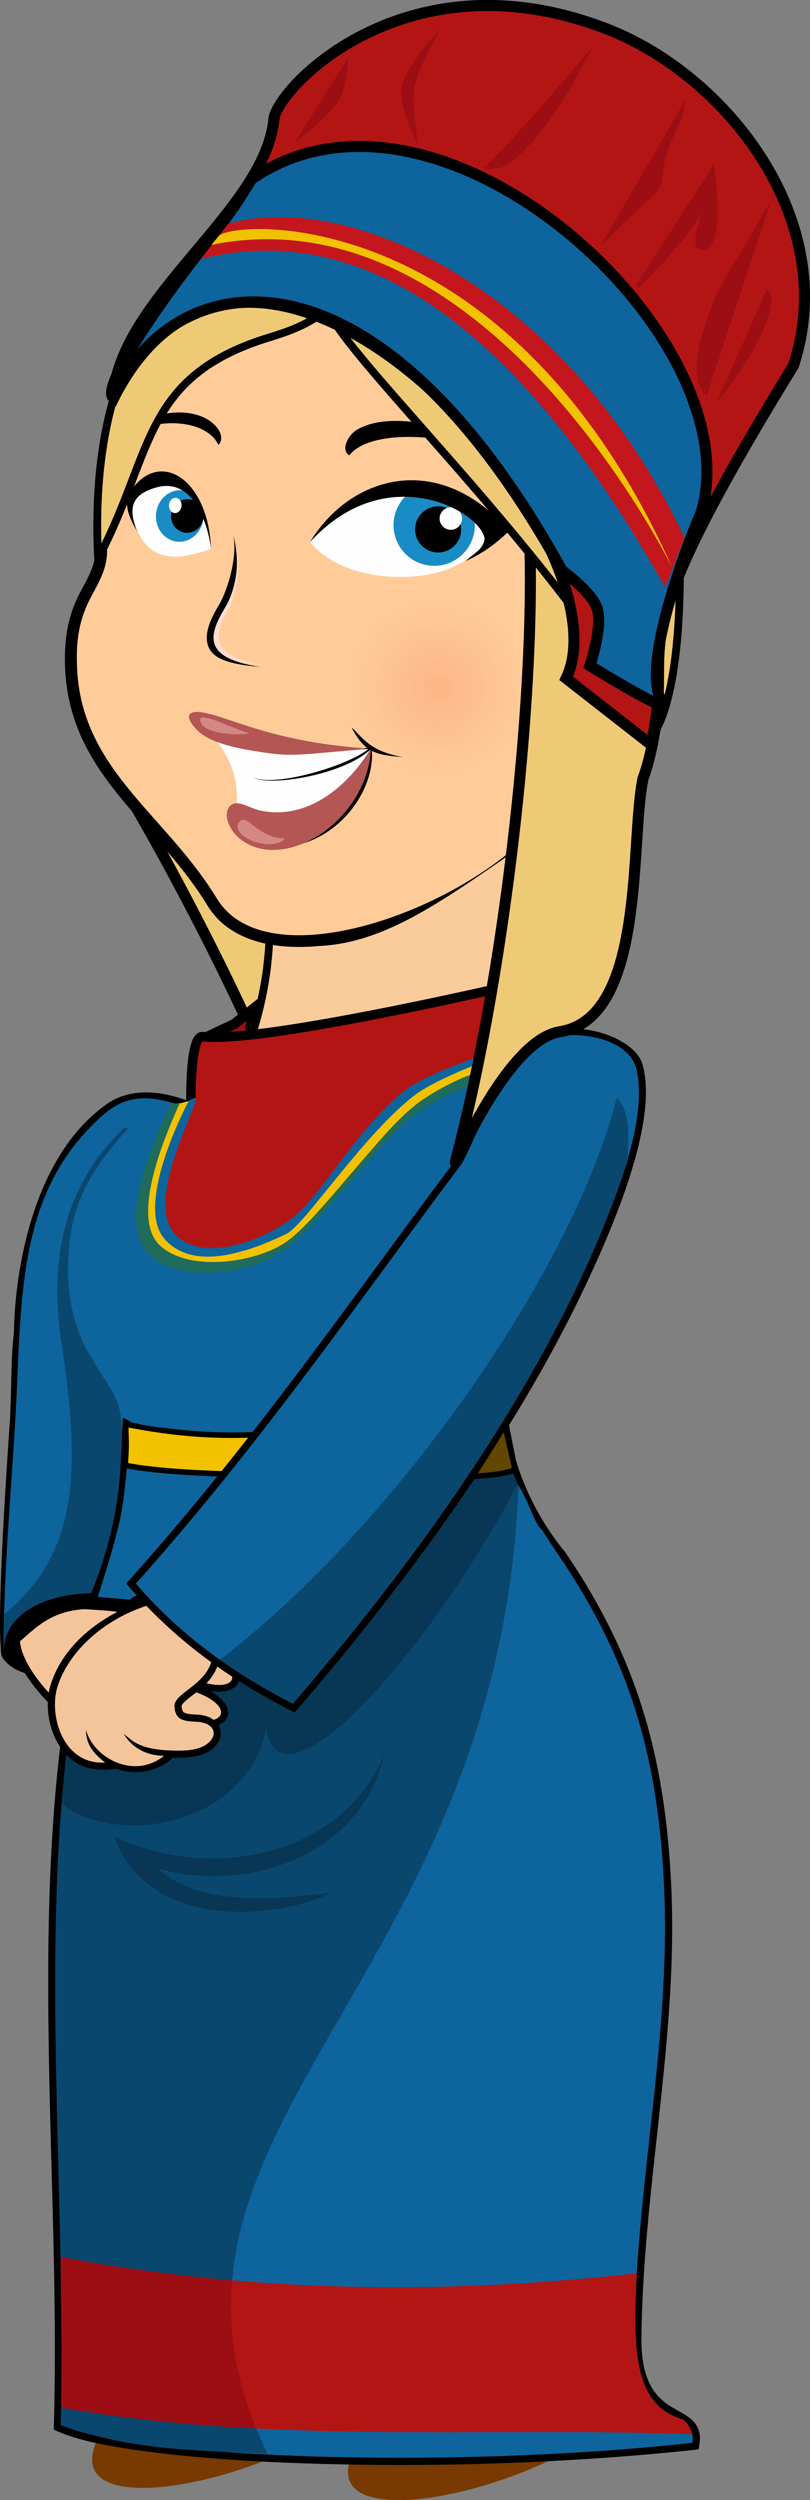<svg xmlns="http://www.w3.org/2000/svg" xmlns:xlink="http://www.w3.org/1999/xlink" xml:space="preserve" fill="none" viewBox="0 0 73.238 225.846"><rect x="0" y="0" width="73.238" height="225.846" fill="#808080" stroke="none"/><path d="M-221.04-10.836c-.91-4.359 8.005.98 7.738 4.258-.092 1.136-2.603 10.658-4.884 14.382-2.445 3.99-8.851 7.056-6.714 4.25 2.354-3.09 6.354-17.511 3.86-22.89z" style="fill:#efca76;fill-opacity:1;stroke:#000;stroke-width:.591px;stroke-linecap:butt;stroke-linejoin:miter;stroke-opacity:1" transform="translate(266.59 80.437)"/><path d="M-257.908-13.413c-2.242-3.442 23.819-6.074 20.91.26-3.822 8.327-6.637 29.074-6.191 27.538-.133-.97-7.754-17.105-14.719-27.798z" style="display:inline;fill:#efca76;fill-opacity:1;stroke:#000;stroke-width:1px;stroke-linecap:butt;stroke-linejoin:miter;stroke-opacity:1" transform="translate(266.59 80.437)"/><path d="M12.669 59.52a2.717 3.584 0 0 1-2.718 3.583 2.717 3.584 0 0 1-2.717-3.583 2.717 3.584 0 0 1 2.717-3.584 2.717 3.584 0 0 1 2.718 3.584z" style="display:inline;opacity:.106;fill:url(#a);stroke-width:.154;stroke-linejoin:bevel"/><defs><radialGradient xlink:href="#b" id="d" cx="75.406" cy="56.844" r="2.031" fx="75.406" fy="56.844" gradientTransform="translate(-265.527 -167.938) scale(4.046)" gradientUnits="userSpaceOnUse"/><radialGradient xlink:href="#b" id="a" cx="75.406" cy="56.844" r="2.031" fx="75.406" fy="56.844" gradientTransform="matrix(1.338 0 0 1.764 -90.921 -40.766)" gradientUnits="userSpaceOnUse"/><linearGradient id="b"><stop offset="0" style="stop-color:#fc0000;stop-opacity:1"/><stop offset="1" style="stop-color:#b12121;stop-opacity:0"/></linearGradient><clipPath id="c" clipPathUnits="userSpaceOnUse"><path fill="#1B323D" fill-rule="evenodd" d="M-305.308 121.863c3.036 8.719 15.05 7.492 19.7 5.102-4.732.485-11.66 1.421-15.696-2.163 8.17 2.357 18.683-1.341 20.475-10.544-.12.342-.26.676-.42 1.001-4.28 8.848-15.985 10.511-24.06 6.604zm36.58-31.517c-1.774 45.292-36.713 58.467-22.681 87.322-7.227-.367-12.112-.327-18.71-2.585.45-19.304-1.39-37.784.08-56.127 5.167 3.956 16.68 1.938 18.488-6.701 1.453 8.058 15.082-7.567 22.736-22.23.63 1.503-.751-1.018.088.322z" clip-rule="evenodd" style="display:inline;fill:#0a476f;fill-opacity:1"/></clipPath></defs><g style="display:inline"><path d="M599.7 286.7c5 12.8 7.3 26.7 6.8 40.4-.2 4.2-1.2 9.2-5 10.8 26.1 17.7 49.9 38.6 70.8 62.2 2.9-12.4 5.9-24.8 8.8-37.2.3-1.3.6-2.6.5-3.9-.2-1.7-1.1-3.2-1.9-4.6-8.8-15.2-13-33-11.8-50.5.2-2.4.3-5-1.1-6.9-1.1-1.5-3-2.2-4.8-2.8-18.5-6.3-37.9-9.6-57.5-9.7" class="st3" style="fill:#fbcc9b" transform="matrix(-.347 0 0 .355 256.064 -26.468)"/><path d="M599.7 286.7c2.4 7.1 3.8 13.2 4.7 19.8.5 3.3.8 6.7 1 10.3.2 3.7.2 7.7-.1 12-.1.9-.2 1.9-.6 3.4-.2.7-.5 1.6-1.1 2.5-.3.5-.6.9-1 1.3s-1 .8-1.6 1l-1.6.7 1.5 1c4.7 3.2 11.6 8.1 19.2 13.9 7.5 5.8 15.6 12.6 23 19.3 7.4 6.7 14.1 13.4 19.2 18.7 5 5.3 8.4 9.1 9.3 10.1l1.3 1.4.4-1.8c2.4-10.2 2.6-11.1 2.6-11.1s1.4-5.9 3.6-15.1c.5-2.3 1.1-4.8 1.8-7.4.3-1.3.6-2.7 1-4.1.2-.7.3-1.5.4-2.3.1-.8 0-1.7-.3-2.5-.5-1.7-1.4-3-2.1-4.3-.4-.7-.8-1.4-1.1-2.1-.4-.7-.7-1.4-1.1-2.1-1.4-2.8-2.7-5.8-3.9-9-2.3-6.2-3.9-12.8-4.8-19.3-.4-3.3-.7-6.5-.7-9.6v-4.7c.1-1.5.1-3.1.2-4.5 0-1.5 0-3.2-.8-4.7-.7-1.6-2.1-2.6-3.4-3.2-1.3-.6-2.6-1-3.7-1.4-1.2-.4-2.3-.8-3.4-1.1-4.3-1.4-7.9-2.3-10.3-2.9-4.4-1.1-8.3-1.9-12-2.5-3.7-.6-7.1-1.1-10.4-1.4-6.7-.6-13-.8-20.5-.6 7.5.4 13.7 1.1 20.3 2 3.3.5 6.6 1 10.3 1.7 3.6.7 7.5 1.5 11.8 2.6 2.3.6 5.9 1.5 10.1 2.8 1.1.3 2.2.7 3.4 1.1 1.2.4 2.4.8 3.5 1.3.5.3 1 .6 1.5 1l.6.6c.1.2.3.5.4.7.5 1 .6 2.4.6 3.8-.1 1.5-.1 3-.2 4.5 0 1.6-.1 3.1 0 4.8 0 3.2.3 6.5.7 9.9.9 6.7 2.5 13.4 4.9 19.8 1.1 3.2 2.5 6.2 4 9.2.4.7.7 1.5 1.1 2.2.4.7.8 1.4 1.1 2.1.8 1.4 1.6 2.7 1.9 3.9.4 1.2.2 2.5-.1 3.9-.3 1.4-.7 2.8-1 4.1-.6 2.7-1.2 5.2-1.8 7.4-2.2 9.2-3.6 15.1-3.6 15.1s-.2.9-2.6 11.1l1.7-.4c-.9-1-4.3-4.8-9.3-10.1-5.1-5.3-11.8-12-19.3-18.8-7.4-6.8-15.6-13.6-23.2-19.4-7.6-5.8-14.5-10.7-19.3-14l-.2 1.7c.9-.4 1.6-.9 2.2-1.4.6-.6 1-1.1 1.4-1.7.7-1.1 1-2.1 1.3-3 .5-1.7.6-2.8.7-3.7.3-4.6.2-8.6-.1-12.3-.3-3.7-.8-7.2-1.4-10.4-1.3-6.8-3.1-12.9-6.1-19.8z" class="st1" style="fill:#020203" transform="matrix(-.347 0 0 .355 256.064 -26.468)"/></g><path fill="#000" fill-rule="evenodd" d="M26.348 26.28c4.166-4.376 9.737-7.702 15.97-6.136 5.65 1.405 9.768 6.33 12.142 11.384 2.793 5.926 3.714 12.95 2.535 19.376v.048l-.016.033c-1.566 5.91-2.745 11.916-4.311 17.826-.34 4.07-3.327 6.12-7.186 8.8-6.41 4.457-11.206 7.605-16.664 7.848-3.003.274-6.458-.05-8.816-2.148a7.596 7.596 0 0 1-1.292-1.582C14.044 74.091 6.116 69.941 5.874 59.996c-.049-2.406.274-4.425 1.42-6.572.598-1.13 1.34-2.34 1.325-3.65a52.922 52.922 0 0 1 .516-8.46c.743-5.006 2.535-11.303 7.024-14.242 3.133-2.05 6.766-1.905 10.189-.79z" clip-rule="evenodd"/><path fill="#fc9" fill-rule="evenodd" d="M6.955 59.962c.21 9.495 7.945 13.467 12.66 21.217 5.57 9.156 31.309-2.567 32.003-12.546 1.792-6.766 2.486-10.98 4.327-17.923 3.536-19.264-12.885-41.207-29.29-23.203-14.21-5.15-17.132 11.432-16.971 22.25.016 1.566-.743 2.842-1.453 4.166-1.05 1.97-1.34 3.795-1.276 6.04z" clip-rule="evenodd"/><path fill="#ffdbcf" d="M21.036 48.126c.517 1.777.34 4.845-.613 6.427-.84 1.39-1.357 2.648-.953 3.714.404 1.05 1.598 1.598 4.57 1.84-2.616-.403-3.811-1.097-4.15-2.002-.356-.888.129-2.05.904-3.326.904-2.454.969-4.117.242-6.653z"/><path fill="#000" d="M21.038 48.126c.516 1.777-.34 5.038-1.292 6.605-.824 1.388-1.308 2.632-.904 3.68.403 1.05 1.76 1.6 4.73 1.84-2.615-.386-3.81-1.096-4.15-2-.354-.888.13-2.035.905-3.327.517-.84.904-1.953 1.05-3.245.113-1.082.016-2.293-.34-3.553z"/><path fill="#fefefe" fill-rule="evenodd" d="M44.612 47.691c-1.454-1.696-3.569-3.1-7.46-3.343-5.28-.258-7.186 2.148-9.123 4.618 3.052 3.633 9.51 3.666 12.578 2.406 1.954-.79 3.472-2.164 4.005-3.68z" clip-rule="evenodd"/><path fill="#630" d="M39.016 51.106a3.678 3.678 0 1 1 .606-7.33 3.678 3.678 0 0 1-.606 7.33z" style="fill:#1a8cc5;fill-opacity:1"/><path fill="#000" d="M39.443 49.903a2.085 2.085 0 1 1 .344-4.156 2.085 2.085 0 0 1-.344 4.156z"/><path fill="#fefefe" d="M40.689 47.856a1.015 1.015 0 1 1 .167-2.023 1.015 1.015 0 0 1-.167 2.023z"/><path fill="#000" fill-rule="evenodd" d="M42.109 50.694c1.34-.66 2.341-1.21 3.94-2.744-6.491-7.396-14.436-4.893-18.02 1.017 6.975-7.622 15.5-2.713 15.791-.29-.145 1.016-1.05 1.34-1.711 2.018z" clip-rule="evenodd"/><path fill="#000" d="M31.581 41.136c2.148-2.746 10.819-1.825 14.807.76-2.39-2.49-10.366-5.266-14.096-3.086-.856.5-1.502 1.873-.71 2.325z"/><path fill="#fefefe" fill-rule="evenodd" d="M14.223 43.202c-.114-.565-2.455 2.228-2.455 2.228.694 4.683 2.955 5.78 7.314 4.134-.452-3.81-1.162-5.813-4.86-6.362z" clip-rule="evenodd"/><path fill="#630" d="M16.059 48.936c-1.182-.1-2.055-1.218-1.949-2.5.106-1.283 1.151-2.243 2.334-2.145 1.183.098 2.055 1.217 1.95 2.5-.107 1.282-1.152 2.242-2.334 2.144z" style="fill:#1a8cc5;fill-opacity:1"/><path fill="#000" d="M16.807 48.13c-.81-.068-1.41-.8-1.341-1.638.069-.836.782-1.46 1.592-1.393.81.067 1.41.8 1.34 1.636-.068.837-.781 1.46-1.591 1.394z"/><path fill="#fefefe" d="M15.79 46.347c-.312-.025-.539-.354-.507-.734.031-.38.31-.666.621-.64.312.026.54.354.508.734-.032.38-.31.666-.622.64z"/><path fill="#000" fill-rule="evenodd" d="M19.083 49.564c-.259-6.136-4.376-8.833-6.976-5.603-1.163 1.42-.452 2.664.29 4.07-.84-2.165-.5-3.36 1.712-3.99 3.52-1.017 4.747 3.682 4.973 5.523z" clip-rule="evenodd"/><path fill="#000" d="M19.744 40.197c.42-.386.243-1.05 0-1.403-1.647-2.406-6.684-1.825-8.396.63 3.003-1.922 7.428-1.422 8.396.774z"/><path fill="#b45654" fill-rule="evenodd" d="M33.534 67.632c-8.461-.517-12.385-2.68-14.968-3.23-1.566-.323-1.986.242-.791 1.502 1.243 1.308 3.956 1.792 6.717 2.164 1.485.193 2.696.113 4.198-.017 1.615-.145 3.23-.29 4.844-.42z" clip-rule="evenodd"/><path fill="#000" d="M33.583 67.422c.5 3.423-2.438 8.22-7.314 9.042l.436-.517c.08-.016.161-.048.258-.064 1.324-.42 2.987-1.728 4.23-3.294 1.228-1.55 2.051-3.326 1.728-4.747a1.672 1.672 0 0 1-.048-.194z"/><path fill="#b45654" fill-rule="evenodd" d="M33.534 67.632c-2.535 4.053-6.249 6.46-10.124 5.555-.775-.178-2.1-1.13-2.697-.275-.597.856.194 2.164.824 2.73 3.94 3.438 11.69-1.406 11.997-8.01z" clip-rule="evenodd"/><path fill="#fefefe" fill-rule="evenodd" d="M24.492 68.07c1.485.192 2.696.112 4.198-.018l4.844-.42c-2.535 4.053-6.249 6.46-10.124 5.555-.63-.145-1.373-.597-1.986-.63.016-1.97-.275-3.536-1.76-5.522 1.34.517 3.084.79 4.828 1.034z" clip-rule="evenodd"/><path fill="#000" d="M31.773 65.694c1.163 2.213 2.083 2.504 4.65 2.697-3.051-.533-3.665-1.824-4.65-2.696z"/><path fill="#000" d="M33.34 67.616c-1.356 1.308-8.057 3.52-10.399 2.648 1.615.79 8.138-.29 10.544-2.55z"/><path fill="#d48884" fill-rule="evenodd" d="M22.537 66.244c-1.663-.47-4.973-2.278-4.375-.953.5 1.065 3.439 1.162 4.375.952zm3.248 9.493c-2.439.033-3.472-2.34-4.134-1.517-1.05 1.275 2.89 2.89 4.134 1.517z" clip-rule="evenodd"/><path d="m18.878 93.594.003 8.346 4.47-1.606-.705-7.49.356-1.79-1.817 1.454z" style="fill:#9d0e14;fill-opacity:1;stroke:#000;stroke-width:.918;stroke-linecap:butt;stroke-linejoin:miter;stroke-dasharray:none;stroke-opacity:1"/><path d="M18.344 93.645c5.355.64 28.164-4.688 28.164-4.688l1.776 8.656-30.973 4.035s-.384-8.172 1.033-8.003z" style="display:inline;fill:#b31515;fill-opacity:1;stroke:#000;stroke-width:.86;stroke-linecap:butt;stroke-linejoin:miter;stroke-dasharray:none;stroke-opacity:1"/><g style="display:inline"><path fill="#000" fill-rule="evenodd" d="M42.736 137.339c-3.907 0-6.387 2.114-5.87 6.232.129.968-.233 1.825.187 2.423 2.454 3.358 11.997 1.259 11.997-5.797 0-3.262-2.39-2.858-6.314-2.858z" clip-rule="evenodd" style="display:inline" transform="translate(-36.766 3.842)"/><path fill="#000" fill-rule="evenodd" d="m37.054 145.994.695.194v-.63c-.016-.081-.016-.145-.016-.21.016-.694.193-1.34.549-1.921.759-1.228 2.18-1.938 3.52-2.309 1.711-.469 3.617-.501 5.36-.21 1.324.21 2.649.629 3.827 1.275l.888.485.065-1.018c.904-15.065 1.825-30.13 2.729-45.195l.032-.452-.42-.178c-3.358-1.437-6.053-1.192-7.81.034-7.245 5.059-8.399 16.506-8.445 20.612-.319 2.713-.203 5.637-.374 8.112-.841 12.18-1.177 20.727-.6 21.411z" clip-rule="evenodd" style="display:inline" transform="translate(-36.766 3.842)"/><path fill="#1D3541" fill-rule="evenodd" d="M54.023 96.407c-4.005-1.696-6.091-1.194-8.103.62-6.844 6.171-7.202 14.291-7.601 24.03-.313 7.639-1.275 16.538-1.219 24.501-.161-5.603 8.784-6.894 14.194-3.94.904-15.065 1.824-30.13 2.729-45.211z" clip-rule="evenodd" style="display:inline;fill:#0e649d;fill-opacity:1" transform="translate(-36.766 3.842)"/><path fill="#000" fill-rule="evenodd" stroke="#373435" stroke-width=".007" d="m46.693 214.715 19.231 1.211c-9.284 5.523-26.06 8.106-19.23-1.211zm23.123 1.115 19.247 1.211c-9.3 5.506-26.061 8.09-19.247-1.211z" clip-rule="evenodd" style="display:inline;fill:#783a00;fill-opacity:1" transform="translate(-36.766 3.842)"/><path fill="#1D3541" fill-rule="evenodd" d="M90.888 89.399c-13.225 2.115-25.987 7.393-35.631 5.806-12.744 3.169-13.666 16.59-9.872 22.968 2.503 4.23 3.31 4.02 2.971 9.575-.355 6.217-3.261 11.739-4.166 17.81-4.456 21.944-1.275 46.972-1.905 69.658 6.459 2.891 34.022 4.118 57.08 1.615.533-3.326-5.345-1.066-5.248-9.624.162-13.838 3.31-26.949 2.696-40.561-.516-11.351-2.906-20.264-9.478-29.904-4.52-6.637-8.687-13.887-1.889-28.419 1.809-6.313 3.633-12.627 5.442-18.924z" clip-rule="evenodd" style="display:inline;fill:#b31515;fill-opacity:1" transform="translate(-36.766 3.842)"/><path fill="#000" fill-rule="evenodd" d="M43.56 145.445c-1.307 6.443-1.937 13.014-2.227 19.57-.307 6.749-.226 13.515-.081 20.281.226 9.962.662 19.941.387 29.904l-.016.436.404.177c.872.388 1.84.662 2.777.889 1.292.306 2.6.532 3.908.726 3.52.517 7.12.824 10.673 1.034 4.457.258 8.913.355 13.37.371 4.892 0 9.8-.129 14.694-.404a230.36 230.36 0 0 0 11.997-.952l.484-.065.081-.484c.097-.614.032-1.195-.307-1.728-.355-.533-.92-.872-1.47-1.179-.565-.323-1.114-.613-1.598-1.049-1.63-1.421-1.905-3.714-1.873-5.749.161-13.596 3.31-26.998 2.697-40.593-.533-11.578-3.004-20.604-9.592-30.26-2.42-2.924-4.376-6.781-5.086-10.98-.969-5.764-35.007 1.276-35.071 2.325-.356 6.104-3.262 11.707-4.15 17.73z" clip-rule="evenodd" style="display:inline" transform="translate(-36.765 3.842)"/><path fill="#1D3541" fill-rule="evenodd" d="M48.356 127.748c-.355 6.217-3.261 11.739-4.166 17.81-4.456 21.944-1.275 46.972-1.905 69.658 6.459 2.891 34.022 4.118 57.08 1.615.533-3.326-5.345-1.066-5.248-9.624.162-13.838 3.31-26.949 2.696-40.561-.516-11.351-2.906-20.264-9.478-29.904-.192-.283-.617-.91-1.002-1.506-.257-.4-.46-.81-.7-1.002-.524-.42-1.577-3.76-2.278-4.17-9.749-5.692-34.705-7.13-34.999-2.316Z" clip-rule="evenodd" style="display:inline;fill:#0e649d;fill-opacity:1" transform="translate(-36.765 3.842)"/><path d="m48.23 124.28 33.524-3.042-33.215 19.782-3.407-.295s1.732-5.158 2.244-7.9c.52-2.782.854-8.546.854-8.546z" style="display:inline;fill:#0e649d;fill-opacity:1;stroke:#000;stroke-width:.7;stroke-linecap:butt;stroke-linejoin:miter;stroke-dasharray:none;stroke-opacity:1" transform="translate(-36.766 3.842)"/><path d="M48.23 124.83c2.192.419 5.854 1.062 10.376.968 10.403-.214 23.684-2.143 23.684-2.143l1.016 5.171s-26.156 1.456-35.152-.286c-.11-.021.01-.9.016-1.85.006-.908-.108-1.891.06-1.86z" style="display:inline;fill:#f2c200;fill-opacity:1;stroke:#000;stroke-width:.5;stroke-linecap:butt;stroke-linejoin:miter;stroke-dasharray:none;stroke-opacity:1" transform="translate(-36.766 3.842)"/><g style="display:inline"><path fill="#15242D" d="M71.544 154.423a8.788 8.788 0 0 1-.42 1.001c-4.279 8.849-15.985 10.512-24.059 6.605 3.036 8.719 15.05 7.492 19.7 5.102-4.732.484-11.659 1.421-15.695-2.164 8.17 2.358 18.682-1.34 20.474-10.544z" style="display:inline;fill:#083756;fill-opacity:1" transform="translate(-36.765 3.842)"/><path fill="#1B323D" fill-rule="evenodd" d="M47.065 162.028c3.036 8.719 15.05 7.492 19.7 5.102-4.732.485-11.659 1.421-15.696-2.163 8.17 2.357 18.683-1.341 20.475-10.544-.12.342-.26.676-.42 1.001-4.279 8.848-15.985 10.511-24.059 6.604zm36.581-31.517c-1.775 45.292-36.714 58.467-22.682 87.322-7.227-.367-12.112-.327-18.709-2.585.45-19.304-1.39-37.784.079-56.127 5.167 3.956 16.68 1.938 18.488-6.701 1.453 8.058 15.082-7.567 22.736-22.23.63 1.503-.751-1.018.088.322z" clip-rule="evenodd" style="display:inline;fill:#0a476f;fill-opacity:1" transform="translate(-36.765 3.842)"/><path d="M-310.117 159.874c16.803 3.18 34.421 3.473 52.088 1.472-.347 6.866-.295 11.917 4.139 13.198.27.078.872 1.018.879 1.332-19.011-.639-38.03.916-57.04-2.382.097-4.334-.068-8.888-.066-13.62z" style="display:inline;fill:#b31515;fill-opacity:1;stroke:none;stroke-width:1px;stroke-linecap:butt;stroke-linejoin:miter;stroke-opacity:1" transform="translate(315.608 44.007)"/><path d="M-310.117 159.874c16.803 3.18 34.421 3.473 52.088 1.472-.347 6.866-.295 11.917 4.139 13.198.27.078.872 1.018.879 1.332-19.011-.639-38.03.916-57.04-2.382.097-4.334-.068-8.888-.066-13.62z" clip-path="url(#c)" style="display:inline;fill:#9d0e14;fill-opacity:1;stroke:none;stroke-width:1px;stroke-linecap:butt;stroke-linejoin:miter;stroke-opacity:1" transform="translate(315.608 44.007)"/></g><path fill="#172933" fill-rule="evenodd" d="M82.217 125.843c.29 1.566.759 3.019 1.356 4.376-7.653 14.661-21.298 30.259-22.75 22.202-1.81 8.638-13.322 10.657-18.49 6.701.146-1.663.308-3.31.501-4.941.259.436.582.839.97 1.178.92.808-1.97-6.055-.76-6.135l.985-.065c1.68.565 3.488.323 4.877-.823l.242-.194c1.26.048 2.648-.033 3.617-.84.468-.387.775-.969.678-1.598-.097-.598-.549-1.018-1.098-1.228a3.613 3.613 0 0 0-1.017-.226c-.275-.016-1.001-.032-1.211-.193-.146-.113 1.065 5.796 1.05 5.635v-.016c.032-.178.403-.485.532-.598.452-.387.34-.403.791-.807.598-.549 2.568-1.728 2.826-2.358 1.84 1.244 5.603 3.682 7.638 4.715l.452.243.339-.388c4.99-5.797 9.753-11.82 14.128-18.101a199.091 199.091 0 0 0 4.344-6.539z" clip-rule="evenodd" style="display:inline;fill:#083756;fill-opacity:1" transform="translate(-36.765 3.842)"/><path fill="#000" fill-rule="evenodd" d="M44.932 152.195c1.276-1.341 2.616-2.6 3.973-3.86 1.388-1.275 2.745-2.551 4.053-3.923l.452-.469-.485-.452c-2.6-2.373-5.183-2.389-8.493-2.615l-.032-.017-.049.017c-1.405.08-2.68.452-3.875 1.211-.872.549-1.55 1.194-2.325 1.856l-.242.21.016.339c.097 1.179.807 2.455 1.485 3.407a15.448 15.448 0 0 0 3.214 3.359c.468.371.984.727 1.501 1.05l.436.258z" clip-rule="evenodd" style="display:inline" transform="translate(-36.766 3.842)"/><path fill="#f4c59a" fill-rule="evenodd" d="M44.4 141.521c-3.1.178-4.505 1.792-5.83 2.906.162 2.1 2.778 5.442 5.894 7.331 3.052-3.197 4.973-4.586 8.025-7.783-2.47-2.26-5.021-2.244-8.09-2.454z" clip-rule="evenodd" style="display:inline" transform="translate(-36.766 3.842)"/><path fill="#000" d="M53.015 152.052c-2.122-.557-3.617-1.868-3.339-2.929.279-1.061 2.224-1.47 4.346-.914 2.122.557 3.617 1.868 3.34 2.929-.28 1.061-2.225 1.47-4.347.914z" style="display:inline" transform="translate(-36.766 3.842)"/><path fill="#f4c59a" d="M53.179 151.427c-1.777-.466-3.066-1.424-2.878-2.14.188-.716 1.78-.919 3.558-.453 1.777.466 3.065 1.424 2.877 2.14-.187.716-1.78.919-3.557.453z" style="display:inline" transform="translate(-36.766 3.842)"/><path fill="#000" d="M53.87 148.345c-2-.904-3.255-2.446-2.803-3.446.452-.999 2.438-1.078 4.438-.174 1.999.903 3.253 2.445 2.802 3.445-.452.999-2.438 1.078-4.438.175z" style="display:inline" transform="translate(-36.766 3.842)"/><path fill="#f4c59a" d="M17.368 151.597c-1.674-.756-2.784-1.916-2.48-2.59.305-.675 1.91-.609 3.583.148 1.675.756 2.785 1.916 2.48 2.59-.305.675-1.909.61-3.583-.148z"/><path fill="#000" fill-rule="evenodd" d="M15.643 158.781c1.26.033 2.665-.032 3.617-.839.469-.404.792-.969.679-1.599-.097-.597-.55-1.017-1.082-1.243a3.185 3.185 0 0 0-1.034-.21c-.274-.016-.985-.032-1.21-.21-.146-.113-.178-.387-.194-.549v-.032c.032-.178.403-.485.532-.598.453-.37.937-.71 1.389-1.114 1.55-1.437 1.922-3.084 1.243-5.102l-.048-.129-.097-.097c-.436-.469-.613-.792-.823-1.389-.275-.743-.533-1.227-1.098-1.825l-.226-.242-.323.05c-5.474.677-10.867 3.745-12.385 8.524-.388 1.211-.323 2.632.032 3.843.307 1.05.84 2.035 1.663 2.761.92.808 2.05 1.147 3.262 1.082l1.001-.064c1.68.565 3.472.306 4.876-.824z" clip-rule="evenodd"/><path fill="#f4c59a" fill-rule="evenodd" d="M53.813 140.456c1.227 1.307.695 1.889 1.922 3.197 1.502 4.44-3.294 5.102-3.197 6.668.097 1.276.872 1.308 2.018 1.373.323.016.598.081.824.161.872.356.92 1.163.226 1.744-.905.775-2.325.743-3.972.662-2.358-.194-2.923-.856-3.682-1.485.969 1.647 2.632 2.002 3.65 1.986-2.665 2.18-6.379.242-7.073-2.358.048.985.274 1.857 1.744 2.971-3.811.243-5.119-4.262-4.312-6.846 1.163-3.681 5.49-7.557 11.852-8.073z" clip-rule="evenodd" style="display:inline" transform="translate(-36.766 3.842)"/><path d="M51.224 108.221c2.342 2.238 11.725.62 11.908-.21.305-1.384 7.233-9.03 10.985-13.29 2.672-2.016 9.233-3.946 9.233-3.946l-1.237 33.676s-33.109 2.468-34.295-.442c-.328-.804.277.339-.963-2.918-.485-1.276-2.816-3.697-3.311-6.89-.276-1.78-.598-5.725.256-7.984 2.235-8.105 7.916-10.068 9.853-10.546.421-.104.614-.23.614-.23.255 1.15-5.388 9.792-3.043 12.78z" style="display:inline;fill:#0e649d;fill-opacity:1;stroke:none;stroke-width:1px;stroke-linecap:butt;stroke-linejoin:miter;stroke-opacity:1" transform="translate(-36.766 3.842)"/><g fill-rule="evenodd" clip-rule="evenodd" style="display:inline"><path fill="#000" d="M41.237 104.722c-4.7 6.265-9.269 12.611-13.968 18.86-4.924 6.54-10.01 12.933-15.468 19.037l-.388.42.371.436c4.07 4.698 8.897 8.17 14.404 10.996l.452.242.339-.388c4.99-5.796 9.753-11.819 14.128-18.1 4.409-6.346 8.478-13.015 11.788-20.007 3.661-7.706 6.505-15.71 5.175-20.132-.748-2.484-6.72-4.608-10.632-1.917-3.908 2.292-3.924 6.178-6.201 10.553z"/><path fill="#1D3541" d="M85.462 90.26c-3.624 1.653-4.441 6.244-6.912 10.975-9.333 12.417-18.165 25.318-29.5 37.977 3.698 4.296 8.235 7.783 14.193 10.851 14.58-16.873 33.603-46.871 31.068-57.323-.722-2.977-6.017-3.771-8.85-2.48z" style="fill:#0e649d;fill-opacity:1" transform="translate(-36.766 3.842)"/></g><path fill="#172933" fill-rule="evenodd" d="M43.243 107.114c-.695 3.973-.362 8.1 1.673 11.523.5.84.937 1.522 1.47 2.361.34.517.694 1.082.937 1.664.242.597.355 1.211.42 1.857.08 1.049.032 2.147-.033 3.197-.148 4.856-1.337 9.08-2.704 12.368-4.004.048-7.872 1.776-7.92 5.264v-.016c0-1.082.034-2.23.045-3.324 6.41-5.328 7.09-12.133 5.185-24.598-1.21-8.025.554-14.542 5.721-19.402.436.355.065-.203.369.05-2.466 2.644-4.432 5.341-5.163 9.056zm14.172 38.38c8.946-7.024 18.15-17.713 25.012-28.532.371-.597.743-1.179 1.098-1.76 4.263-6.975 7.492-13.919 9.01-19.893.581.55.84 1.437.969 2.196.113.759.08 1.518.048 2.26-.016.324-.048.743.016 1.099-2.486 7.75-6.345 15.565-10.964 23.106-.177.307-.371.597-.549.888-5.57 8.962-12.19 17.552-18.81 25.206-2.148-1.115-4.102-2.261-5.91-3.504-.194-.13-.388-.259-.582-.404-.032-.016-.065-.048-.097-.065.032-.032.065-.048.113-.08.21-.162.436-.339.646-.517z" clip-rule="evenodd" style="display:inline;fill:#0a476f;fill-opacity:1" transform="translate(-36.766 3.842)"/></g><path d="M46.851 40.142c-2.28-8.04 12.28.68 12.558 6.863.097 2.142 1.401 16.007-1.268 23.318-1.195 5.62.3 21.637-7.526 22.879-4.821.765-9.68 12.64-9.44 11.738 5.52-20.83 8.551-54.655 5.676-64.797z" style="fill:#efca76;fill-opacity:1;stroke:#000;stroke-width:1px;stroke-linecap:butt;stroke-linejoin:miter;stroke-opacity:1"/><path d="M35.948 27.702c-3.087-2.034 8.269-2.882 21.115 11.82.89 1.018 1.889 3.373 2.72 5.965 1.62 5.06.784 18.584-.967 17.287-3.12-2.31-6.875-7.714-9.455-12.15-1.708-2.938-2.257-6.445-3.895-9.422-2.655-4.823-5.12-10.6-9.518-13.5z" style="fill:#efca76;fill-opacity:1;stroke:#000;stroke-width:1px;stroke-linecap:butt;stroke-linejoin:miter;stroke-opacity:1"/><path d="M42.74 133.376c1.892-.125 2.403-.174 3.844-.575l-.928-4.066z" style="fill:#624700;fill-opacity:1;stroke:#000;stroke-width:.5;stroke-linecap:butt;stroke-linejoin:miter;stroke-dasharray:none;stroke-opacity:1"/><path d="M47.797 62.061a8.219 8.219 0 0 1-8.219 8.22 8.219 8.219 0 0 1-8.219-8.22 8.219 8.219 0 0 1 8.219-8.22 8.219 8.219 0 0 1 8.219 8.22z" style="display:inline;opacity:.117;fill:url(#d);stroke-width:.405;stroke-linejoin:bevel"/><path d="M-241.349-47.816c-3.087-2.034 18.685-3.79 31.531 10.913.89 1.018 1.889 3.373 2.72 5.965 1.62 5.06.784 18.584-.967 17.287-3.12-2.31-6.875-7.714-9.455-12.15-1.708-2.938-1.454-5.583-3.092-8.56-15.044-5.698-16.339-10.555-20.737-13.455z" style="fill:#efca76;fill-opacity:1;stroke:#000;stroke-width:1px;stroke-linecap:butt;stroke-linejoin:miter;stroke-opacity:1" transform="translate(267.044 72.51)"/><path d="M-258.176-22.062c-1.474-29.644 19.242-32.816 26.427-31.13-1.784 2.07-2.525 7.107-5.773 8.687-2.424 1.862-4.483 2.186-6.509 2.918-10.159 3.67-9.276 10.355-14.145 19.525z" style="fill:#efca76;fill-opacity:1;stroke:#000;stroke-width:.704;stroke-linecap:butt;stroke-linejoin:miter;stroke-dasharray:none;stroke-opacity:1" transform="translate(267.044 72.51)"/><path d="M-237.381-44.49c-.88-1.362-.011-13.596 15.145-7.316 11.56 4.79 16.384 17.26 16.641 28.79.336 15.056-2.854 17.14-2.268 16.763-8.22-15.466-27.753-33.691-29.518-38.237z" style="fill:#efca76;fill-opacity:1;stroke:#000;stroke-width:.704;stroke-linecap:butt;stroke-linejoin:miter;stroke-dasharray:none;stroke-opacity:1" transform="translate(267.044 72.51)"/><path d="M-256.759 23.25c2.456-10.294-3.902-6.975 12.895-34.234 4.304-13.128-6.097-26.254-16.9-30.416-18.161-6.997-29.811 5.41-30.08 8.167-.819 8.356-14.086 16.187-14.558 25.338 13.014-25.981 46.99 12.556 40.986 25.17z" style="fill:#b31515;fill-opacity:1;stroke:#000;stroke-width:1px;stroke-linecap:butt;stroke-linejoin:miter;stroke-opacity:1" transform="translate(315.608 44.007)"/><path d="M22.813 7.063c17.031-11.661 45.252 14.42 40.593 30.12 0 0-5.868 13.665-3.497 17.278.713 1.087-6.57-3.395-6.57-3.395s1.185-3.535.65-5.196c-.477-1.476-3.167-3.41-3.167-3.41-17.23-31.201-35.441-27.465-40.552-15.588-1.349-.93 5.147-10.057 9.075-14.852 2.26-2.76 3.41-5.08 3.468-4.957Z" style="fill:#0e649d;fill-opacity:1;stroke:#000;stroke-width:1px;stroke-linecap:butt;stroke-linejoin:miter;stroke-opacity:1" transform="translate(0 9.077)"/><path d="M44.327 5.52C47.622 2.256 53.582-4.87 53.582-4.87s-4.12 8.759-8.118 10.879c-.527.279-1.786.08-1.786.08s.445-.365.65-.567z" style="display:inline;fill:#9d0e14;fill-opacity:1;stroke:none;stroke-width:1px;stroke-linecap:butt;stroke-linejoin:miter;stroke-opacity:1" transform="translate(0 9.077)"/><path d="m-253.583-35.092-7.794 13.395s3.88-3.798 4.176-4.044c2.724-2.257.288-1.815 3.172-7.362.17-.327.446-1.99.446-1.99z" style="display:inline;fill:#9d0e14;fill-opacity:1;stroke:none;stroke-width:1px;stroke-linecap:butt;stroke-linejoin:miter;stroke-opacity:1" transform="translate(315.608 44.007)"/><path d="m-251.066-29.166-7.063 10.96.243.244s5.24-5.09 6.09-7.632c.28-.838-1.864 3.951-.488 4.14 2.579.356 1.218-7.712 1.218-7.712zM-245.87-25.918s-1.599 2.635-2.355 3.978c-1.098 1.952-2.434 3.81-3.166 5.926-.71 2.052-1.521 4.277-1.136 6.414.094.525.812 1.38.812 1.38zM-246.276-17.881l-4.546 10.23s5.098-5.989 4.952-9.58c-.01-.256-.406-.65-.406-.65zM-284.108-38.827l-4.872 7.713s3.22-2.36 4.14-4.06c.592-1.092.732-3.653.732-3.653zM-275.665-41.506s-3.333 3.337-3.654 5.52c-.258 1.762 1.543 5.115 1.543 5.115s-.656-3.6-.325-5.358c.358-1.904 2.436-5.277 2.436-5.277z" style="fill:#9d0e14;fill-opacity:1;stroke:none;stroke-width:1px;stroke-linecap:butt;stroke-linejoin:miter;stroke-opacity:1" transform="translate(315.608 44.007)"/><path d="M-296.124-22.143c23.345-5.277 30.11 14.444 41.567 28.05-8.797-7.584-14.394-28.332-34.829-28.74z" style="fill:#0e649d;fill-opacity:1;stroke:none;stroke-width:.3;stroke-linecap:butt;stroke-linejoin:miter;stroke-dasharray:none;stroke-opacity:1" transform="translate(315.608 44.007)"/><path d="M-294.97-23.793c11.022-3.116 30.546 5.833 41.264 28.377-.78 1.948-1.068 2.768-1.756 4.454-12.817-22.723-26.824-33.46-41.992-29.645z" style="fill:#c4161d;fill-opacity:1;stroke:none;stroke-width:1px;stroke-linecap:butt;stroke-linejoin:miter;stroke-opacity:1" transform="translate(315.608 44.007)"/><path d="M-296.47-21.89c-.067.013.063-.078.618-.774 1.211-1.52 26.179-3.19 41.021 29.925.174.388-16.58-34.229-41.639-29.151z" style="display:inline;fill:#f2c200;fill-opacity:1;stroke:none;stroke-width:1px;stroke-linecap:butt;stroke-linejoin:miter;stroke-opacity:1" transform="translate(315.608 44.007)"/><path d="M42.772 95.83s-4.25 1.672-6.022 3.06c-4.285 3.354-7.996 10.62-10.67 12.356-2.933 1.904-8.738 3.014-11.082.41-2.858-3.173 3.182-12.093 2.63-12.461-.362.153-.557.283-.85.346-.187.04-.336.123-.599.117 0 0-4.837 9.222-2.125 12.436 2.604 3.086 9.13 1.982 12.114 0 3.694-2.453 7.176-9.031 11.706-12.507 1.387-1.064 4.624-2.47 4.624-2.47z" style="fill:#f2c200;fill-opacity:1;stroke:none;stroke-width:1px;stroke-linecap:butt;stroke-linejoin:miter;stroke-opacity:1"/><path d="M42.822 95.616s-4.271 1.455-6.055 2.777c-4.147 3.073-7.752 9.635-10.272 11.588-2.922 2.263-8.34 4.091-10.684 1.488-2.859-3.174 2.399-11.947 1.846-12.315-.014.002-.023.005-.576.266 0 0-4.994 9.302-2.215 12.486 2.42 2.771 6.927 1.535 11.027-.442 1.652-.796 7.108-9.157 11.689-12.595 1.524-1.144 5.11-2.563 5.11-2.563z" style="fill:#0e649d;fill-opacity:1;stroke:none;stroke-width:1px;stroke-linecap:butt;stroke-linejoin:miter;stroke-opacity:1"/><path d="M42.502 97.112c-.043-.025-1.624.616-3.184 1.529-1.11.65-2.173 1.475-2.834 2.124-3.803 3.73-8.13 9.799-10.754 11.521-2.924 1.919-8.958 2.583-11.35.152-2.994-3.045 1.796-12.383 1.845-12.775-.539.05-.632-.037-.69-.047 0 0-5.251 9.836-2.388 13.322 2.581 3.14 9.209 2.2 12.193.218 3.694-2.452 7.548-8.534 11.862-12.225 1.528-1.308 5.066-3.044 5.023-2.54z" style="fill:#1f6b5c;fill-opacity:1;stroke:none;stroke-width:1px;stroke-linecap:butt;stroke-linejoin:miter;stroke-opacity:1"/></svg>